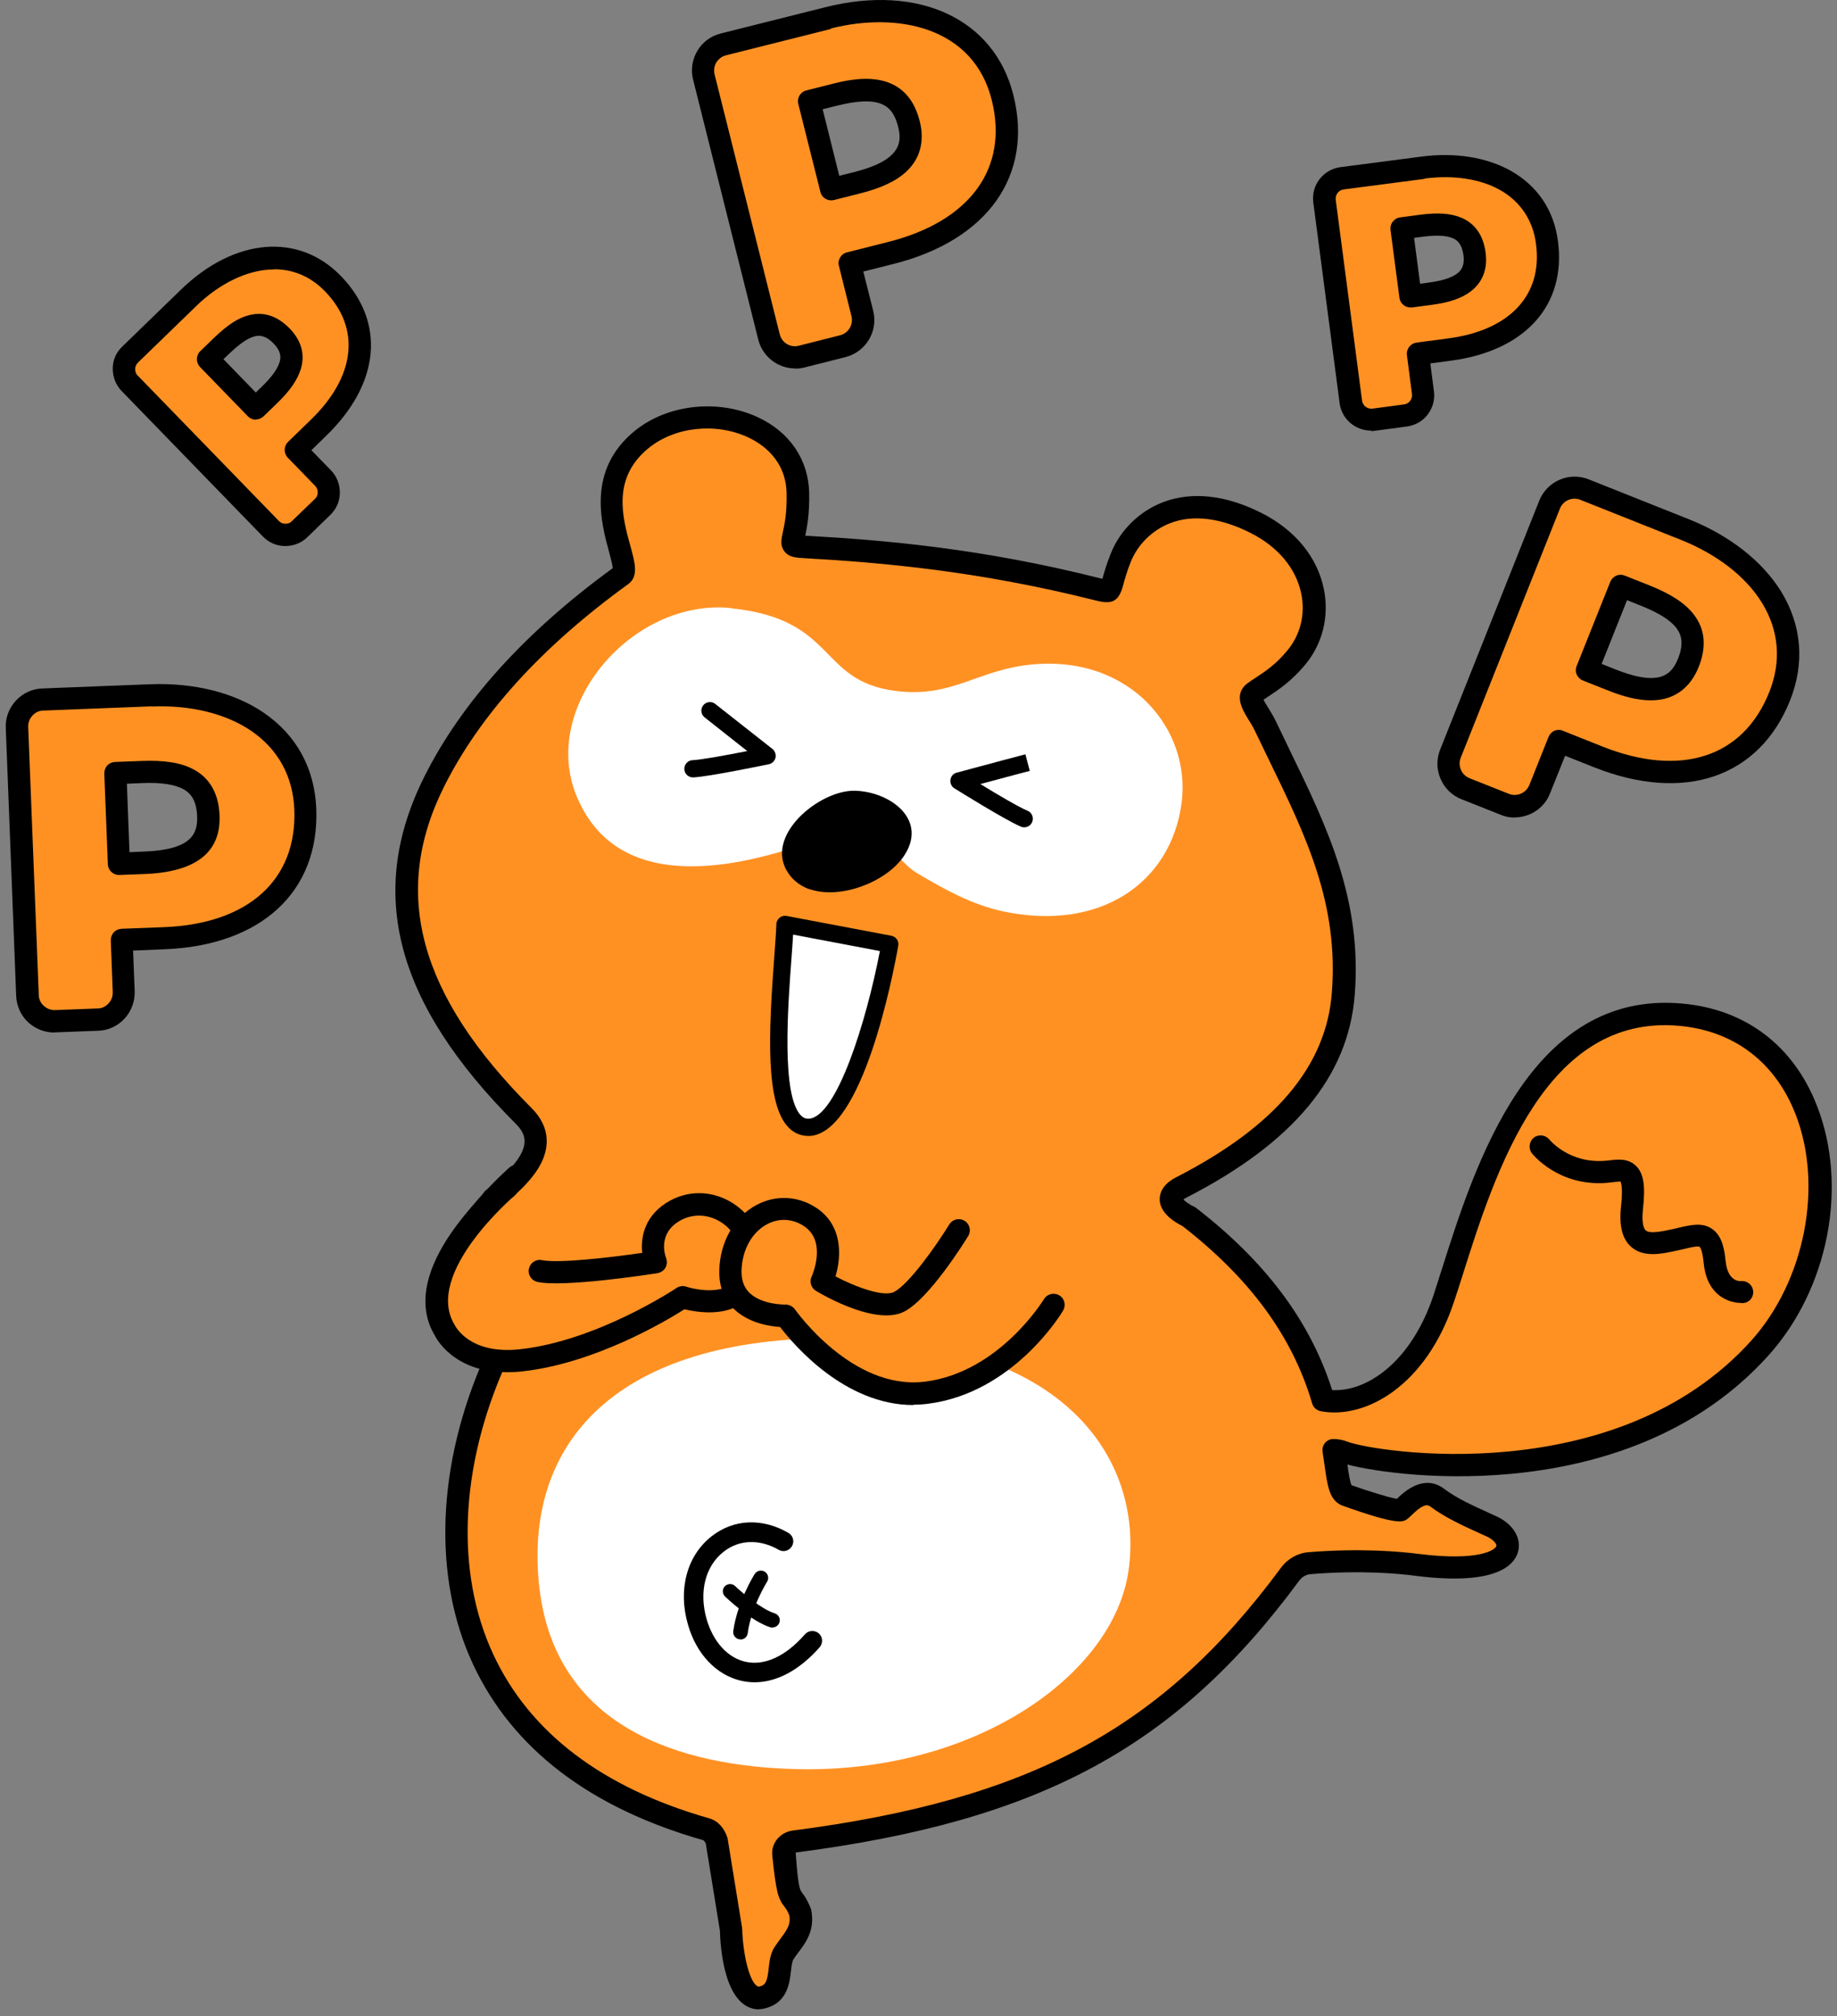 <svg width="113" height="124" viewBox="0 0 113 124" fill="none" xmlns="http://www.w3.org/2000/svg">
<rect x="0" y="0" width="113" height="124" fill="#808080" stroke="none"/>
<g clip-path="url(#clip0_4456_3502)">
<path fill-rule="evenodd" clip-rule="evenodd" d="M41.555 74.45C39.495 75.57 40.335 77.64 40.335 77.64C40.335 77.64 34.765 78.51 33.195 78.19L31.775 72.34C31.775 72.34 25.125 78.15 27.375 81.85C27.375 81.85 28.405 84.06 32.045 83.67C37.015 83.14 41.995 79.79 41.995 79.79C41.995 79.79 45.605 81.01 46.175 78.13C46.755 75.2 43.775 73.25 41.555 74.46" fill="#FF9123"/>
<path d="M31.205 84.39C27.855 84.39 26.805 82.23 26.755 82.13C24.265 78.05 31.045 72.07 31.325 71.81C31.505 71.65 31.755 71.6 31.985 71.67C32.215 71.74 32.385 71.93 32.445 72.16L33.755 77.55C35.075 77.63 37.865 77.29 39.505 77.06C39.395 76.05 39.675 74.69 41.235 73.84C42.525 73.14 44.085 73.26 45.315 74.17C46.595 75.11 47.165 76.64 46.845 78.25C46.665 79.16 46.185 79.86 45.475 80.28C44.305 80.96 42.775 80.69 42.105 80.53C40.985 81.24 36.595 83.87 32.125 84.35C31.805 84.39 31.495 84.4 31.205 84.4M31.395 73.64C29.465 75.58 26.585 79.23 27.965 81.49C28.035 81.62 28.915 83.32 31.975 82.99C36.715 82.48 41.565 79.26 41.615 79.22C41.795 79.1 42.015 79.07 42.215 79.14C42.665 79.29 43.995 79.57 44.795 79.1C45.165 78.88 45.405 78.52 45.505 77.99C45.715 76.91 45.345 75.9 44.505 75.28C43.705 74.69 42.705 74.61 41.885 75.05C40.425 75.84 40.915 77.23 40.975 77.38C41.045 77.57 41.035 77.79 40.925 77.97C40.825 78.15 40.645 78.27 40.435 78.31C39.855 78.4 34.695 79.19 33.055 78.85C32.795 78.8 32.595 78.6 32.525 78.34L31.385 73.63L31.395 73.64Z" fill="black"/>
<path fill-rule="evenodd" clip-rule="evenodd" d="M103.395 62.43C93.805 61.56 90.785 73.86 88.805 79.88C87.245 84.62 83.865 86.6 81.385 86.14C80.455 82.98 78.365 78.9 73.105 74.84C73.105 74.84 71.005 73.9 72.675 73.04C78.575 70.02 82.225 66.22 82.615 61.15C83.115 54.76 80.425 50.14 77.805 44.64C77.375 43.73 76.605 43.02 77.155 42.59C77.705 42.17 78.695 41.69 79.725 40.46C81.745 38.04 81.055 34.11 77.275 32.19C72.605 29.81 69.755 32.22 68.925 34.31C68.065 36.5 68.655 36.53 67.415 36.22C59.775 34.3 53.485 33.86 49.545 33.64C48.035 33.55 49.135 33.47 49.065 30.31C48.965 25.79 42.775 24.32 39.455 27.02C35.625 30.14 39.075 34.76 38.225 35.37C36.555 36.58 30.105 41.24 26.685 48.06C23.455 54.51 24.595 61.01 32.195 68.61C33.865 70.28 32.435 72.05 30.295 73.71C30.095 73.95 32.565 78.86 30.415 83.68C25.815 94.03 26.815 107.75 43.415 112.48C43.745 112.58 43.965 112.91 44.065 113.24L44.945 118.7C44.945 118.7 45.025 122.84 46.675 122.86C48.285 122.6 47.695 120.89 48.185 120.11C48.675 119.33 49.415 118.78 49.185 117.59C48.625 116.19 48.505 117.42 48.155 114.02C48.115 113.62 48.415 113.29 48.815 113.24C62.785 111.43 71.445 107.47 79.315 96.81C79.605 96.42 80.035 96.16 80.525 96.12C84.065 95.83 86.575 96.15 87.185 96.23C93.405 97.01 93.475 94.67 91.725 93.86C90.745 93.41 89.355 92.83 88.395 92.1C87.435 91.37 86.435 92.63 86.175 92.84C85.915 93.05 82.765 91.92 82.765 91.92C82.315 91.72 82.265 90.71 82.035 89.16C82.225 89.16 82.425 89.19 82.645 89.27C84.315 89.91 99.595 92.48 108.245 82.88C114.385 76.07 112.975 63.26 103.385 62.38" fill="#FF9123"/>
<path d="M46.695 123.58C44.495 123.55 44.305 119.55 44.285 118.74L43.415 113.38C43.375 113.28 43.285 113.18 43.255 113.17C36.295 111.19 31.535 107.55 29.105 102.37C26.595 97 26.855 90.09 29.815 83.43C31.395 79.88 30.305 76.24 29.835 74.69C29.615 73.97 29.515 73.64 29.795 73.3C29.825 73.26 29.865 73.22 29.905 73.19C31.445 71.99 32.225 71.03 32.265 70.26C32.295 69.87 32.115 69.5 31.735 69.12C24.315 61.7 22.525 54.92 26.095 47.78C28.385 43.2 32.285 38.88 37.695 34.94C37.675 34.72 37.555 34.28 37.465 33.94C36.985 32.18 36.085 28.91 39.045 26.5C41.045 24.87 44.145 24.52 46.595 25.65C48.575 26.56 49.725 28.26 49.775 30.3C49.805 31.63 49.635 32.45 49.535 32.95C49.565 32.95 49.595 32.95 49.615 32.95C54.485 33.22 60.425 33.74 67.615 35.55L67.785 35.59H67.815C67.905 35.27 68.035 34.77 68.325 34.05C68.885 32.62 70.095 31.43 71.555 30.88C72.795 30.41 74.845 30.15 77.625 31.56C79.675 32.61 81.035 34.26 81.435 36.23C81.775 37.9 81.355 39.6 80.285 40.88C79.445 41.89 78.645 42.42 78.055 42.81C77.935 42.89 77.825 42.96 77.725 43.03C77.785 43.17 77.915 43.38 78.015 43.53C78.165 43.78 78.325 44.04 78.465 44.32C78.755 44.92 79.045 45.52 79.325 46.11C81.625 50.84 83.795 55.31 83.335 61.18C82.945 66.2 79.565 70.27 73.025 73.63C72.915 73.69 72.835 73.74 72.795 73.77C72.915 73.9 73.185 74.09 73.415 74.19C73.465 74.21 73.515 74.24 73.555 74.27C77.845 77.58 80.595 81.25 81.945 85.49C84.105 85.61 86.835 83.73 88.185 79.64C88.345 79.15 88.515 78.62 88.695 78.05C90.735 71.62 94.135 60.86 103.485 61.72C107.385 62.07 110.325 64.31 111.765 68C113.705 72.95 112.475 79.26 108.785 83.36C100.345 92.73 86.075 90.91 82.885 90.07C82.955 90.61 83.045 91.15 83.135 91.34C84.165 91.7 85.425 92.1 85.925 92.18C86.385 91.73 87.595 90.62 88.845 91.57C89.605 92.15 90.705 92.64 91.585 93.04L92.045 93.25C93.085 93.73 93.615 94.61 93.375 95.45C93.145 96.26 92.025 97.53 87.135 96.92C86.025 96.77 83.705 96.56 80.615 96.81C80.345 96.83 80.085 96.98 79.905 97.23C72.355 107.46 63.955 111.99 48.945 113.93C49.095 116.08 49.205 116.23 49.345 116.41C49.475 116.58 49.645 116.81 49.865 117.35C49.885 117.39 49.895 117.43 49.905 117.48C50.135 118.7 49.585 119.44 49.135 120.04C49.025 120.19 48.905 120.34 48.805 120.5C48.725 120.63 48.685 120.94 48.655 121.22C48.565 122 48.415 123.31 46.825 123.56C46.785 123.56 46.755 123.56 46.715 123.56M31.075 74.01C31.095 74.09 31.125 74.18 31.155 74.28C31.665 75.98 32.865 79.96 31.075 83.97C28.275 90.27 28.005 96.75 30.355 101.77C32.605 106.58 37.075 109.96 43.635 111.83C44.155 111.98 44.565 112.42 44.755 113.05L45.655 118.6C45.695 120.26 46.145 122.08 46.675 122.18C47.115 122.09 47.195 121.85 47.285 121.05C47.335 120.61 47.385 120.15 47.635 119.76C47.755 119.57 47.895 119.39 48.025 119.21C48.425 118.67 48.645 118.36 48.555 117.8C48.425 117.48 48.335 117.36 48.245 117.25C47.875 116.77 47.745 116.42 47.505 114.11C47.425 113.36 47.975 112.69 48.755 112.58C63.345 110.69 71.495 106.31 78.795 96.42C79.205 95.86 79.835 95.51 80.495 95.46C83.715 95.2 86.145 95.42 87.305 95.57C90.995 96.03 91.985 95.31 92.045 95.08C92.075 94.98 91.905 94.7 91.465 94.5L91.005 94.29C90.055 93.86 88.885 93.33 87.995 92.66C87.775 92.49 87.495 92.53 86.815 93.2C86.735 93.28 86.665 93.35 86.615 93.38C86.325 93.62 86.055 93.84 82.535 92.58C81.775 92.25 81.655 91.41 81.465 90.02L81.355 89.28C81.325 89.08 81.385 88.89 81.505 88.74C81.635 88.59 81.815 88.5 82.015 88.5C82.295 88.5 82.595 88.55 82.875 88.66C84.575 89.31 99.405 91.69 107.725 82.45C111.025 78.78 112.175 72.92 110.445 68.51C109.195 65.32 106.665 63.4 103.315 63.09C95.065 62.33 91.985 72.05 89.955 78.47C89.775 79.04 89.605 79.58 89.435 80.07C87.755 85.16 84.045 87.31 81.245 86.79C80.995 86.74 80.785 86.56 80.715 86.31C79.505 82.19 76.895 78.63 72.735 75.4C72.335 75.2 71.355 74.65 71.335 73.77C71.335 73.39 71.495 72.84 72.355 72.4C78.445 69.28 81.575 65.57 81.925 61.07C82.355 55.57 80.355 51.46 78.045 46.71C77.755 46.12 77.465 45.52 77.175 44.91C77.065 44.68 76.925 44.45 76.795 44.25C76.435 43.67 75.845 42.71 76.725 42.03C76.875 41.92 77.055 41.8 77.255 41.67C77.805 41.31 78.485 40.86 79.185 40.01C79.995 39.04 80.305 37.77 80.045 36.51C79.725 34.96 78.625 33.64 76.955 32.79C75.105 31.85 73.395 31.63 71.995 32.17C70.895 32.59 69.985 33.48 69.555 34.56C69.295 35.21 69.185 35.65 69.095 35.97C68.825 36.98 68.445 37.2 67.405 36.93L67.245 36.89C60.165 35.12 54.305 34.6 49.505 34.33C48.985 34.3 48.525 34.28 48.245 33.9C47.975 33.54 48.065 33.15 48.155 32.73C48.255 32.26 48.415 31.56 48.385 30.33C48.345 28.28 46.875 27.29 46.005 26.89C44.015 25.97 41.505 26.25 39.895 27.56C37.635 29.4 38.285 31.81 38.775 33.57C39.065 34.62 39.295 35.46 38.635 35.93C33.325 39.77 29.525 43.96 27.315 48.38C24.045 54.92 25.755 61.2 32.695 68.14C33.355 68.81 33.675 69.54 33.625 70.34C33.555 71.49 32.755 72.64 31.055 74.02" fill="black"/>
<path d="M107.105 80.13C106.835 80.13 106.255 80.07 105.725 79.64C105.185 79.2 104.875 78.53 104.795 77.64C104.715 76.81 104.555 76.68 104.545 76.68C104.445 76.61 103.915 76.73 103.605 76.81L103.155 76.91C102.235 77.11 101.105 77.37 100.325 76.67C99.785 76.18 99.585 75.37 99.715 74.19C99.855 72.92 99.685 72.67 99.675 72.66C99.625 72.66 99.345 72.69 99.165 72.71C99.045 72.72 98.915 72.74 98.795 72.75C95.875 72.96 94.305 71.02 94.235 70.93C94.005 70.64 94.055 70.21 94.345 69.97C94.635 69.74 95.065 69.79 95.305 70.08C95.355 70.14 96.535 71.55 98.695 71.39C98.805 71.39 98.915 71.37 99.015 71.36C99.525 71.3 100.165 71.23 100.645 71.71C101.105 72.17 101.225 72.93 101.065 74.35C100.955 75.33 101.165 75.61 101.235 75.67C101.495 75.9 102.285 75.72 102.855 75.6L103.285 75.5C104.025 75.33 104.735 75.16 105.335 75.59C105.805 75.93 106.055 76.52 106.145 77.53C106.265 78.75 106.915 78.8 107.115 78.79C107.495 78.76 107.815 79.04 107.845 79.41C107.875 79.78 107.615 80.1 107.245 80.14C107.225 80.14 107.175 80.14 107.105 80.14" fill="black"/>
<path fill-rule="evenodd" clip-rule="evenodd" d="M48.965 108.8C41.895 108.62 34.005 106.29 33.145 97.33C32.285 88.37 38.325 82.02 52.175 82.3C66.035 82.58 70.345 90.21 69.415 96.62C68.485 103.04 59.915 109.08 48.965 108.8Z" fill="white"/>
<path d="M46.425 103.46C46.155 103.46 45.875 103.43 45.605 103.37C44.065 103.02 42.835 101.73 42.315 99.9C41.695 97.75 42.255 95.67 43.775 94.48C45.125 93.42 46.885 93.34 48.495 94.27C48.785 94.44 48.885 94.8 48.715 95.09C48.545 95.38 48.185 95.48 47.895 95.31C46.725 94.64 45.465 94.68 44.515 95.43C43.385 96.31 42.985 97.9 43.465 99.57C43.865 100.97 44.765 101.96 45.865 102.2C47.035 102.46 48.335 101.86 49.515 100.51C49.735 100.26 50.115 100.24 50.365 100.45C50.615 100.67 50.635 101.05 50.425 101.3C49.185 102.71 47.785 103.46 46.425 103.46Z" fill="black"/>
<path d="M45.555 100.82C45.555 100.82 45.515 100.82 45.495 100.82C45.245 100.79 45.075 100.56 45.105 100.32C45.345 98.54 46.375 96.87 46.425 96.8C46.555 96.59 46.835 96.53 47.045 96.66C47.255 96.79 47.315 97.07 47.185 97.28C47.175 97.29 46.205 98.85 45.995 100.44C45.965 100.67 45.775 100.83 45.555 100.83" fill="black"/>
<path d="M47.525 100.1C47.525 100.1 47.435 100.1 47.385 100.08C46.205 99.71 44.665 98.25 44.605 98.19C44.425 98.02 44.415 97.73 44.585 97.56C44.755 97.38 45.045 97.37 45.215 97.54C45.615 97.92 46.835 98.97 47.655 99.22C47.895 99.3 48.025 99.55 47.945 99.78C47.885 99.97 47.705 100.09 47.515 100.09" fill="black"/>
<path fill-rule="evenodd" clip-rule="evenodd" d="M33.205 78.18C34.765 78.5 40.345 77.63 40.345 77.63C40.345 77.63 39.505 75.56 41.565 74.44C43.785 73.23 46.765 75.18 46.185 78.11C45.615 80.99 42.005 79.77 42.005 79.77C42.005 79.77 37.035 83.11 32.065 83.65C28.425 84.04 27.395 81.83 27.395 81.83C25.145 78.13 31.225 73.01 31.225 73.01" fill="#FF9123"/>
<path d="M31.205 84.39C27.855 84.39 26.805 82.23 26.755 82.13C24.265 78.05 30.495 72.72 30.765 72.5C31.055 72.26 31.485 72.29 31.725 72.58C31.965 72.87 31.935 73.3 31.645 73.54C31.585 73.59 26.045 78.33 27.965 81.48C28.035 81.61 28.915 83.31 31.975 82.98C36.715 82.47 41.565 79.25 41.615 79.21C41.795 79.09 42.015 79.06 42.215 79.13C42.665 79.28 43.995 79.56 44.795 79.09C45.165 78.87 45.405 78.51 45.505 77.98C45.715 76.9 45.345 75.89 44.505 75.27C43.705 74.68 42.705 74.6 41.885 75.04C40.425 75.83 40.915 77.22 40.975 77.37C41.045 77.56 41.035 77.78 40.935 77.96C40.835 78.14 40.655 78.26 40.445 78.3C39.865 78.39 34.705 79.18 33.065 78.84C32.695 78.76 32.455 78.4 32.535 78.03C32.615 77.66 32.965 77.42 33.345 77.5C34.375 77.71 37.665 77.32 39.505 77.05C39.395 76.04 39.675 74.68 41.235 73.83C42.525 73.13 44.085 73.25 45.315 74.16C46.595 75.1 47.165 76.63 46.845 78.24C46.665 79.15 46.185 79.85 45.475 80.27C44.305 80.95 42.775 80.68 42.105 80.52C40.985 81.23 36.595 83.85 32.125 84.34C31.805 84.38 31.495 84.39 31.205 84.39Z" fill="black"/>
<path fill-rule="evenodd" clip-rule="evenodd" d="M64.805 80.27C64.805 80.27 61.965 85.04 57.005 85.67C52.045 86.3 48.335 80.93 48.335 80.93C48.335 80.93 44.875 81.04 44.935 78.15C44.995 75.16 47.705 73.47 49.825 74.84C51.785 76.12 50.555 78.81 50.555 78.81C50.555 78.81 53.925 80.81 55.335 80.05C56.745 79.3 58.985 75.66 58.985 75.66" fill="#FF9123"/>
<path d="M56.185 86.41C51.955 86.41 48.815 82.69 47.985 81.61C47.345 81.57 46.035 81.37 45.135 80.49C44.525 79.89 44.225 79.1 44.245 78.14C44.285 76.38 45.165 74.83 46.545 74.1C47.715 73.48 49.075 73.54 50.195 74.27C51.845 75.34 51.765 77.26 51.395 78.5C52.635 79.15 54.365 79.79 55.005 79.45C55.915 78.97 57.565 76.65 58.395 75.3C58.595 74.98 59.015 74.88 59.335 75.08C59.655 75.28 59.755 75.7 59.555 76.02C59.315 76.41 57.175 79.84 55.645 80.65C53.975 81.54 50.815 79.76 50.195 79.39C49.895 79.21 49.775 78.83 49.925 78.51C49.965 78.42 50.885 76.34 49.445 75.4C48.745 74.94 47.915 74.9 47.185 75.29C46.245 75.79 45.645 76.88 45.615 78.15C45.605 78.72 45.755 79.17 46.095 79.5C46.865 80.26 48.295 80.23 48.315 80.23C48.535 80.23 48.765 80.34 48.895 80.52C48.935 80.57 52.425 85.54 56.915 84.97C61.475 84.39 64.185 79.95 64.215 79.9C64.405 79.58 64.825 79.47 65.155 79.66C65.485 79.85 65.585 80.27 65.395 80.6C65.275 80.81 62.325 85.66 57.095 86.33C56.785 86.37 56.485 86.39 56.185 86.39" fill="black"/>
<path fill-rule="evenodd" clip-rule="evenodd" d="M44.995 37.41C51.505 38.09 50.295 41.87 55.075 42.49C58.595 42.95 60.105 41.17 63.535 40.86C69.565 40.32 73.275 44.88 72.685 49.38C72.025 54.32 67.655 57.31 61.705 56.05C59.785 55.64 58.065 54.68 56.415 53.7C54.815 52.74 54.145 50.17 50.685 51.48C45.885 53.3 38.155 55.26 35.505 49.05C33.125 43.5 38.885 36.76 44.995 37.4" fill="white"/>
<path d="M49.825 54.69C51.695 55.32 54.435 54.27 55.545 52.73C57.165 50.45 54.785 48.68 52.575 48.63C50.375 48.59 46.925 51.45 48.505 53.72C48.835 54.2 49.295 54.52 49.825 54.7" fill="black"/>
<path fill-rule="evenodd" clip-rule="evenodd" d="M43.675 43.71L47.195 46.48C47.195 46.48 43.555 47.24 42.625 47.28" fill="white"/>
<path d="M42.625 47.81C42.345 47.81 42.105 47.59 42.095 47.3C42.085 47.01 42.315 46.76 42.605 46.75C43.135 46.73 44.745 46.43 45.965 46.19L43.345 44.12C43.115 43.94 43.075 43.61 43.255 43.38C43.435 43.15 43.775 43.11 43.995 43.29L47.515 46.06C47.675 46.19 47.745 46.4 47.705 46.6C47.655 46.8 47.495 46.96 47.295 47C47.145 47.03 43.595 47.77 42.645 47.81H42.625Z" fill="black"/>
<path fill-rule="evenodd" clip-rule="evenodd" d="M63.215 46.9C63.215 46.9 60.755 47.55 58.995 48.03C58.995 48.03 62.105 49.98 63.015 50.35" fill="white"/>
<path d="M63.005 50.88C62.935 50.88 62.865 50.87 62.805 50.84C61.875 50.46 58.835 48.56 58.705 48.48C58.525 48.37 58.435 48.16 58.465 47.95C58.495 47.74 58.645 47.57 58.845 47.52C60.605 47.04 63.075 46.39 63.075 46.39L63.345 47.41C63.345 47.41 61.815 47.81 60.305 48.22C61.345 48.86 62.695 49.65 63.205 49.86C63.475 49.97 63.605 50.28 63.495 50.55C63.415 50.75 63.215 50.88 63.005 50.88Z" fill="black"/>
<path fill-rule="evenodd" clip-rule="evenodd" d="M48.285 56.85L54.735 58.07C54.735 58.07 52.785 69.11 49.805 69.33C46.825 69.54 48.225 59.56 48.285 56.85Z" fill="white"/>
<path d="M49.715 69.86C49.265 69.86 48.855 69.69 48.525 69.36C47.075 67.91 47.275 63.58 47.625 58.89C47.685 58.04 47.745 57.32 47.755 56.84C47.755 56.69 47.835 56.54 47.955 56.44C48.075 56.34 48.235 56.3 48.385 56.33L54.835 57.55C55.125 57.61 55.305 57.88 55.255 58.16C54.915 60.07 53.065 69.62 49.835 69.86C49.795 69.86 49.745 69.86 49.705 69.86M48.785 57.48C48.765 57.9 48.725 58.4 48.685 58.96C48.465 61.9 48.055 67.38 49.275 68.61C49.415 68.75 49.575 68.81 49.765 68.8C51.465 68.68 53.285 62.86 54.125 58.49L48.795 57.48H48.785Z" fill="black"/>
<path d="M50.955 1.1L44.505 2.72C43.615 2.94 43.085 3.85 43.305 4.73L47.325 20.72C47.545 21.6 48.445 22.15 49.335 21.92L51.865 21.28C52.745 21.06 53.285 20.16 53.065 19.27L52.285 16.18L54.815 15.54C59.985 14.24 62.885 10.78 61.675 5.98C60.515 1.37 55.855 -0.15 50.955 1.08M52.685 11.23L51.135 11.62L49.775 6.21L51.325 5.82C53.625 5.24 55.355 5.39 55.915 7.61C56.455 9.75 54.835 10.7 52.685 11.23Z" fill="#FF9123"/>
<path d="M48.915 22.66C47.865 22.66 46.915 21.95 46.645 20.89L42.635 4.9C42.485 4.3 42.575 3.67 42.895 3.13C43.215 2.59 43.725 2.21 44.335 2.06L50.785 0.44C56.525 -1 61.165 1.17 62.335 5.84C63.575 10.79 60.755 14.77 54.975 16.23L53.105 16.7L53.715 19.12C54.025 20.37 53.265 21.64 52.015 21.96L49.485 22.6C49.295 22.65 49.105 22.67 48.915 22.67M51.115 1.78L44.665 3.4C44.415 3.46 44.205 3.62 44.065 3.84C43.935 4.06 43.895 4.32 43.955 4.57L47.965 20.56C48.095 21.08 48.615 21.4 49.145 21.26L51.675 20.62C52.195 20.49 52.505 19.96 52.375 19.44L51.605 16.35C51.555 16.17 51.585 15.99 51.685 15.83C51.775 15.67 51.925 15.56 52.105 15.52L54.635 14.88C59.675 13.61 62.055 10.35 61.005 6.15C59.885 1.67 55.235 0.71 51.115 1.75M51.125 12.32C51.005 12.32 50.885 12.29 50.775 12.22C50.615 12.13 50.505 11.98 50.465 11.8L49.105 6.39C49.015 6.02 49.235 5.65 49.605 5.56L51.155 5.17C52.405 4.85 55.715 4.03 56.575 7.45C56.885 8.68 56.605 9.74 55.775 10.53C55.145 11.13 54.215 11.57 52.855 11.91L51.305 12.3C51.255 12.31 51.195 12.32 51.135 12.32M50.605 6.72L51.625 10.81L52.515 10.59C53.625 10.31 54.385 9.97 54.835 9.54C55.315 9.09 55.445 8.55 55.245 7.79C54.915 6.49 54.175 5.83 51.485 6.5L50.595 6.72H50.605Z" fill="black"/>
<path d="M11.605 18.31L7.995 21.81C7.505 22.29 7.485 23.08 7.965 23.58L16.645 32.52C17.125 33.01 17.915 33.03 18.415 32.55L19.835 31.18C20.325 30.7 20.335 29.91 19.855 29.41L18.175 27.68L19.595 26.3C22.485 23.5 23.065 20.13 20.465 17.45C17.965 14.87 14.335 15.65 11.595 18.3M16.575 24.29L15.705 25.13L12.765 22.11L13.635 21.27C14.915 20.02 16.105 19.46 17.315 20.7C18.475 21.9 17.775 23.13 16.575 24.29Z" fill="#FF9123"/>
<path d="M17.555 33.58H17.525C17.005 33.58 16.525 33.36 16.165 32.99L7.485 24.05C7.125 23.68 6.935 23.19 6.935 22.67C6.935 22.15 7.145 21.67 7.525 21.31L11.135 17.81C14.415 14.63 18.365 14.29 20.965 16.97C23.725 19.81 23.385 23.58 20.075 26.79L19.155 27.69L20.355 28.92C20.715 29.29 20.905 29.78 20.905 30.3C20.905 30.82 20.695 31.3 20.325 31.66L18.915 33.03C18.555 33.38 18.075 33.58 17.565 33.58M16.865 16.57C15.185 16.57 13.445 17.49 12.095 18.8L8.485 22.3C8.375 22.41 8.315 22.55 8.315 22.7C8.315 22.85 8.365 23 8.475 23.1L17.155 32.04C17.255 32.15 17.405 32.21 17.555 32.21C17.735 32.21 17.845 32.16 17.955 32.05L19.375 30.68C19.485 30.58 19.545 30.44 19.545 30.28C19.545 30.13 19.495 29.99 19.385 29.88L17.705 28.15C17.445 27.88 17.445 27.45 17.715 27.18L19.135 25.8C21.875 23.14 22.195 20.19 19.995 17.92C19.065 16.96 17.975 16.56 16.865 16.56M15.735 25.81H15.725C15.545 25.81 15.375 25.73 15.245 25.6L12.305 22.57C12.045 22.3 12.045 21.87 12.315 21.6L13.185 20.76C14.005 19.97 14.695 19.52 15.375 19.37C16.265 19.16 17.085 19.45 17.825 20.21C18.725 21.14 18.695 22.07 18.505 22.69C18.305 23.35 17.855 24.01 17.075 24.77L16.205 25.61C16.075 25.73 15.905 25.8 15.725 25.8M13.755 22.1L15.735 24.14L16.115 23.77C16.715 23.19 17.065 22.7 17.195 22.28C17.285 21.99 17.305 21.62 16.845 21.14C16.335 20.61 15.955 20.62 15.685 20.68C15.265 20.78 14.765 21.12 14.135 21.72L13.755 22.08V22.1Z" fill="black"/>
<path d="M87.525 10.29L82.545 10.94C81.855 11.03 81.375 11.66 81.465 12.34L83.085 24.69C83.175 25.37 83.805 25.86 84.485 25.77L86.435 25.51C87.115 25.42 87.605 24.79 87.515 24.11L87.205 21.73L89.165 21.47C93.155 20.95 95.635 18.6 95.145 14.89C94.675 11.33 91.305 9.78 87.525 10.28M87.945 18.05L86.745 18.21L86.195 14.03L87.395 13.87C89.165 13.64 90.455 13.89 90.685 15.61C90.905 17.26 89.605 17.83 87.945 18.05Z" fill="#FF9123"/>
<path d="M84.325 26.48C83.365 26.48 82.535 25.77 82.405 24.8L80.785 12.45C80.645 11.39 81.395 10.42 82.455 10.28L87.445 9.63C89.495 9.36 91.445 9.67 92.925 10.5C94.575 11.43 95.585 12.92 95.835 14.83C96.355 18.76 93.835 21.57 89.265 22.18L87.985 22.35L88.205 24.06C88.275 24.57 88.135 25.08 87.825 25.49C87.515 25.9 87.055 26.16 86.545 26.23L84.595 26.49C84.515 26.5 84.425 26.51 84.345 26.51M87.635 11L82.655 11.65C82.345 11.69 82.125 11.98 82.165 12.29L83.785 24.64C83.825 24.95 84.115 25.17 84.425 25.13L86.375 24.87C86.525 24.85 86.655 24.77 86.745 24.65C86.835 24.53 86.875 24.38 86.855 24.23L86.545 21.84C86.495 21.47 86.765 21.12 87.135 21.07L89.095 20.81C92.885 20.31 94.905 18.14 94.485 15C94.295 13.54 93.525 12.39 92.265 11.68C91.045 11 89.405 10.75 87.635 10.98M86.765 18.91C86.615 18.91 86.465 18.86 86.345 18.77C86.205 18.66 86.105 18.5 86.085 18.32L85.535 14.14C85.515 13.96 85.555 13.78 85.675 13.63C85.785 13.49 85.945 13.39 86.125 13.37L87.325 13.21C88.455 13.06 89.275 13.12 89.915 13.4C90.745 13.76 91.245 14.48 91.385 15.54C91.555 16.82 90.965 17.55 90.445 17.94C89.895 18.35 89.135 18.61 88.055 18.75L86.855 18.91C86.855 18.91 86.795 18.91 86.765 18.91ZM86.985 14.63L87.355 17.45L87.875 17.38C88.705 17.27 89.275 17.09 89.625 16.83C89.865 16.65 90.105 16.37 90.025 15.71C89.925 14.98 89.625 14.76 89.365 14.65C88.975 14.48 88.365 14.45 87.505 14.56L86.985 14.63Z" fill="black"/>
<path d="M9.285 42.77L2.635 43.03C1.725 43.07 1.015 43.84 1.045 44.75L1.695 61.23C1.735 62.14 2.505 62.85 3.415 62.82L6.025 62.72C6.935 62.68 7.645 61.91 7.615 61L7.495 57.82L10.105 57.72C15.425 57.51 18.985 54.72 18.785 49.77C18.595 45.02 14.345 42.58 9.305 42.77M8.915 53.06L7.315 53.12L7.095 47.54L8.695 47.48C11.065 47.39 12.725 47.88 12.815 50.17C12.905 52.38 11.115 52.97 8.915 53.05" fill="#FF9123"/>
<path d="M3.335 63.5C2.745 63.5 2.185 63.28 1.745 62.88C1.285 62.46 1.025 61.88 0.995 61.26L0.355 44.77C0.325 44.15 0.555 43.55 0.975 43.09C1.405 42.63 1.975 42.36 2.605 42.34L9.255 42.08C11.945 41.98 14.425 42.6 16.235 43.84C18.245 45.22 19.355 47.26 19.455 49.73C19.655 54.83 16.075 58.15 10.115 58.38L8.185 58.46L8.285 60.96C8.305 61.58 8.085 62.18 7.665 62.64C7.245 63.1 6.665 63.37 6.045 63.39L3.435 63.49C3.435 63.49 3.375 63.49 3.345 63.49M9.315 43.44L2.665 43.7C2.405 43.7 2.165 43.82 1.995 44.01C1.815 44.2 1.725 44.45 1.735 44.71L2.385 61.19C2.385 61.45 2.505 61.69 2.695 61.86C2.885 62.03 3.125 62.13 3.395 62.12L6.005 62.02C6.265 62.02 6.505 61.9 6.675 61.71C6.855 61.52 6.945 61.27 6.935 61.01L6.815 57.83C6.815 57.65 6.875 57.47 6.995 57.34C7.115 57.21 7.285 57.13 7.475 57.12L10.085 57.02C15.275 56.82 18.275 54.11 18.105 49.79C18.025 47.76 17.115 46.1 15.485 44.97C13.915 43.89 11.735 43.35 9.335 43.45M7.315 53.81C6.955 53.81 6.645 53.52 6.635 53.15L6.415 47.57C6.415 47.39 6.475 47.21 6.595 47.08C6.715 46.95 6.885 46.87 7.075 46.86L8.675 46.8C10.135 46.74 11.175 46.91 11.945 47.34C12.925 47.88 13.455 48.83 13.505 50.15C13.595 52.41 12.055 53.62 8.945 53.75L7.345 53.81C7.345 53.81 7.325 53.81 7.315 53.81ZM7.805 48.2L7.965 52.41L8.875 52.37C11.805 52.26 12.165 51.26 12.125 50.2C12.085 49.11 11.645 48.74 11.275 48.53C10.735 48.24 9.905 48.11 8.715 48.16L7.805 48.2Z" fill="black"/>
<path d="M103.655 32.58L97.475 30.12C96.625 29.78 95.665 30.2 95.325 31.05L89.225 46.37C88.885 47.22 89.305 48.18 90.155 48.52L92.575 49.48C93.425 49.82 94.385 49.4 94.725 48.55L95.905 45.59L98.335 46.56C103.285 48.53 107.665 47.42 109.495 42.83C111.255 38.41 108.355 34.45 103.665 32.59M99.125 41.84L97.635 41.25L99.695 36.07L101.185 36.66C103.385 37.54 104.705 38.67 103.865 40.79C103.045 42.84 101.175 42.66 99.125 41.84Z" fill="#FF9123"/>
<path d="M93.175 50.28C92.885 50.28 92.595 50.23 92.315 50.11L89.895 49.15C89.315 48.92 88.855 48.47 88.615 47.9C88.365 47.33 88.355 46.69 88.585 46.11L94.685 30.79C95.165 29.59 96.525 29 97.725 29.48L103.905 31.94C106.405 32.94 108.415 34.52 109.565 36.38C110.835 38.46 111.025 40.77 110.115 43.07C108.225 47.81 103.615 49.39 98.065 47.19L96.275 46.48L95.345 48.8C94.985 49.72 94.095 50.27 93.175 50.27M96.855 30.67C96.465 30.67 96.105 30.9 95.955 31.28L89.855 46.6C89.755 46.84 89.765 47.1 89.865 47.34C89.965 47.58 90.155 47.76 90.395 47.86L92.815 48.82C93.315 49.02 93.875 48.77 94.075 48.28L95.255 45.32C95.325 45.15 95.455 45.02 95.615 44.94C95.785 44.87 95.975 44.87 96.135 44.94L98.565 45.91C103.395 47.83 107.235 46.58 108.835 42.56C109.585 40.68 109.435 38.79 108.395 37.09C107.405 35.47 105.625 34.09 103.395 33.2L97.215 30.74C97.095 30.69 96.975 30.67 96.855 30.67ZM101.535 43.07C100.785 43.07 99.915 42.87 98.855 42.44L97.365 41.85C97.195 41.78 97.065 41.65 96.985 41.48C96.915 41.31 96.915 41.12 96.985 40.96L99.055 35.78C99.125 35.61 99.255 35.48 99.425 35.4C99.595 35.33 99.775 35.33 99.945 35.4L101.435 35.99C102.795 36.53 103.675 37.11 104.205 37.81C104.885 38.7 104.985 39.78 104.495 41.01C104.025 42.19 103.175 42.89 102.045 43.04C101.885 43.06 101.715 43.07 101.545 43.07M98.525 40.83L99.375 41.17C100.435 41.59 101.255 41.76 101.865 41.68C102.515 41.6 102.935 41.23 103.225 40.5C103.625 39.49 103.375 38.97 103.125 38.63C102.755 38.14 102.035 37.69 100.935 37.25L100.085 36.91L98.525 40.82V40.83Z" fill="black"/>
</g>
<defs>
<clipPath id="clip0_4456_3502">
<rect width="112.29" height="123.58" fill="white" transform="translate(0.355)"/>
</clipPath>
</defs>
</svg>
